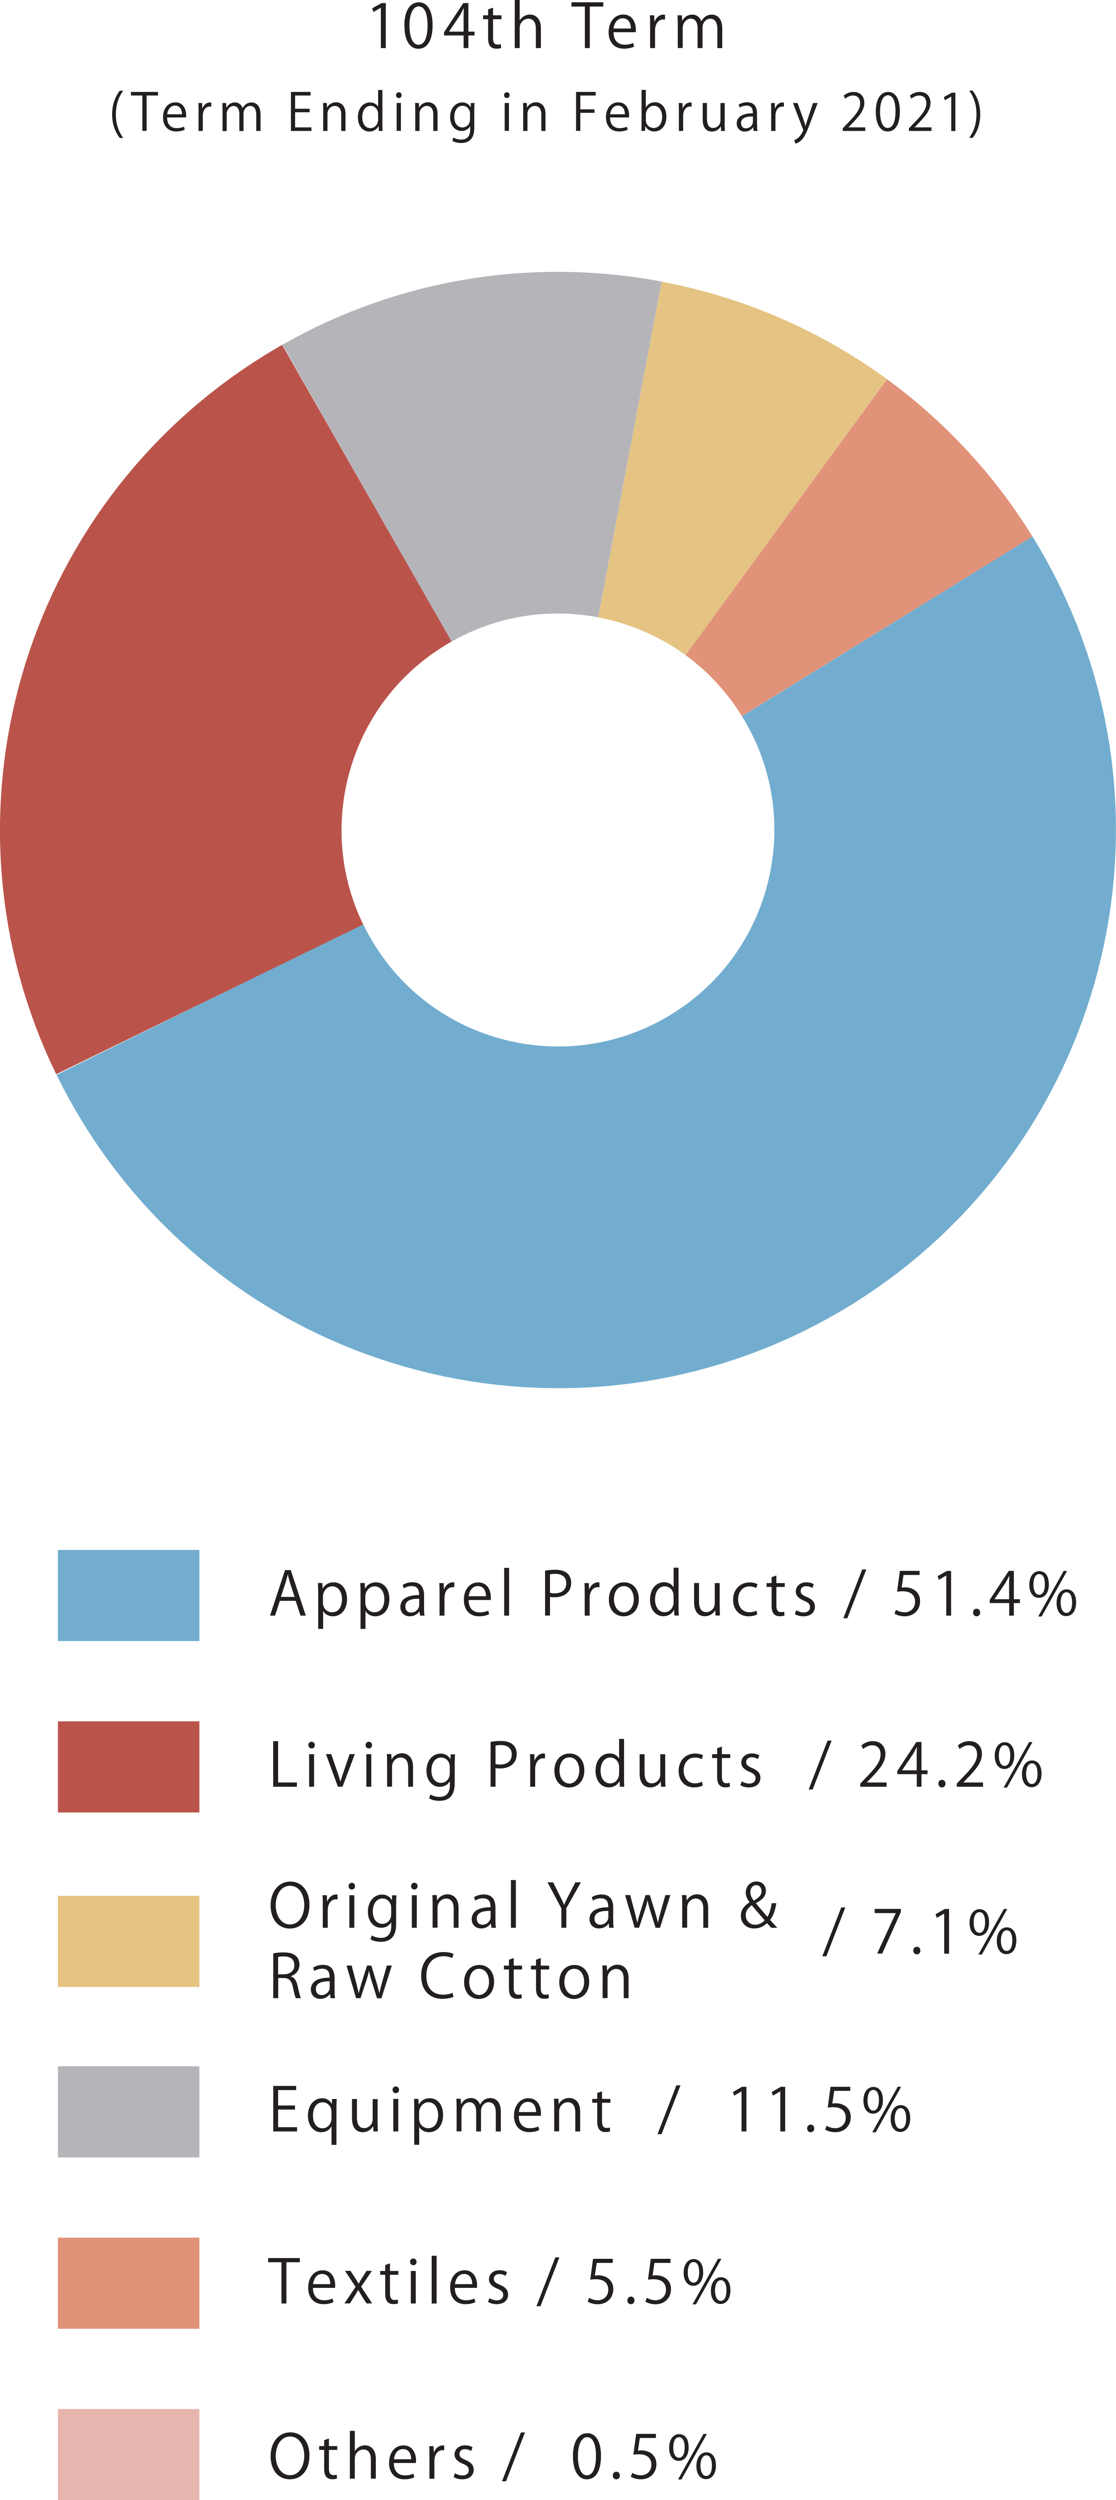 <?xml version="1.0" encoding="UTF-8"?><svg id="Layer_2" xmlns="http://www.w3.org/2000/svg" viewBox="0 0 130.69 292.66"><defs><style>.cls-1{fill:#e6b5ad;}.cls-2{fill:#e5c382;}.cls-3{fill:#b5b5b9;}.cls-4{fill:#ba544a;}.cls-5{fill:#72adcf;}.cls-6{fill:#e1937a;}.cls-7{fill:#231f20;}.cls-8{stroke:#72adcf;}.cls-8,.cls-9,.cls-10,.cls-11,.cls-12{fill:none;stroke-miterlimit:10;stroke-width:40px;}.cls-9{stroke:#b5b5b9;}.cls-10{stroke:#ba544a;}.cls-11{stroke:#e1937a;}.cls-12{stroke:#e5c382;}</style></defs><g id="outline"><g><path class="cls-7" d="M44.6,5.63V.91h-.01l-.86,.5-.14-.44,1.09-.61h.5V5.63h-.57Z"/><path class="cls-7" d="M47.35,3.01c0-1.84,.72-2.74,1.7-2.74s1.61,.94,1.61,2.67c0,1.83-.64,2.77-1.68,2.77-.96,0-1.62-.94-1.62-2.7Zm2.72-.04c0-1.32-.32-2.22-1.05-2.22-.62,0-1.07,.84-1.07,2.22s.39,2.27,1.05,2.27c.78,0,1.07-1.01,1.07-2.27Z"/><path class="cls-7" d="M54.84,5.63h-.55v-1.48h-2.29v-.37l2.25-3.42h.6V3.7h.72v.45h-.72v1.48Zm-2.26-1.93h1.71V1.83c0-.29,.01-.57,.03-.84h-.03c-.16,.32-.29,.55-.42,.79l-1.28,1.91h0Z"/><path class="cls-7" d="M57.16,1.1l.58-.2v.89h.99v.46h-.99v2.22c0,.49,.15,.75,.52,.75,.17,0,.29-.02,.39-.06l.04,.45c-.13,.06-.32,.09-.57,.09-.93,0-.96-.84-.96-1.25V2.25h-.59v-.46h.59v-.7Z"/><path class="cls-7" d="M63.33,5.63h-.58V3.36c0-.63-.22-1.17-.88-1.17-.45,0-1.01,.37-1.01,1.08v2.36h-.58V0h.58V2.38h.01c.25-.42,.72-.68,1.19-.68s1.28,.29,1.28,1.59v2.33Z"/><path class="cls-7" d="M70.65,.77h-1.58V5.63h-.58V.77h-1.57V.27h3.73v.49Z"/><path class="cls-7" d="M74.25,5.46c-.22,.11-.62,.24-1.2,.24-1.12,0-1.78-.79-1.78-1.93s.67-2.07,1.71-2.07c1.18,0,1.48,1.08,1.48,1.75,0,.13,0,.23-.01,.32h-2.6c0,1.06,.61,1.46,1.3,1.46,.48,0,.76-.1,1-.2l.11,.42Zm-.37-2.12c0-.52-.21-1.2-.96-1.2-.7,0-1.01,.67-1.07,1.2h2.03Z"/><path class="cls-7" d="M77.87,2.29c-.06,0-.13-.01-.21-.01-.63,0-.95,.63-.95,1.27v2.08h-.58V2.94c0-.41,0-.78-.03-1.15h.51l.03,.74h.02c.17-.48,.57-.82,1.04-.82,.06,0,.11,.01,.18,.02v.56Z"/><path class="cls-7" d="M84.59,5.63h-.58V3.41c0-.75-.27-1.22-.84-1.22-.47,0-.9,.44-.9,1.03v2.41h-.58V3.26c0-.61-.26-1.08-.8-1.08-.5,0-.94,.49-.94,1.09v2.35h-.58V2.78c0-.39-.01-.68-.03-.99h.51l.04,.62h.02c.21-.37,.56-.7,1.17-.7,.5,0,.88,.31,1.05,.77h.01c.25-.46,.64-.77,1.23-.77,.47,0,1.21,.3,1.21,1.62v2.31Z"/><path class="cls-7" d="M14.02,16.15c-.42-.56-.89-1.43-.89-2.75s.46-2.21,.89-2.78h.41c-.5,.67-.86,1.55-.86,2.78s.37,2.07,.86,2.75h-.41Z"/><path class="cls-7" d="M18.52,11.18h-1.35v4.14h-.5v-4.14h-1.34v-.42h3.18v.42Z"/><path class="cls-7" d="M21.63,15.19c-.19,.09-.53,.2-1.02,.2-.95,0-1.52-.67-1.52-1.65,0-1.03,.57-1.76,1.45-1.76,1,0,1.26,.92,1.26,1.49,0,.11,0,.2-.01,.28h-2.22c0,.91,.52,1.25,1.11,1.25,.41,0,.65-.08,.86-.17l.1,.36Zm-.32-1.81c0-.44-.18-1.02-.82-1.02-.6,0-.86,.57-.91,1.02h1.73Z"/><path class="cls-7" d="M24.74,12.48c-.05,0-.11-.01-.18-.01-.54,0-.81,.53-.81,1.08v1.78h-.5v-2.29c0-.35,0-.67-.02-.98h.44l.02,.63h.02c.14-.41,.48-.7,.88-.7,.05,0,.1,.01,.15,.02v.47Z"/><path class="cls-7" d="M30.5,15.33h-.49v-1.89c0-.64-.23-1.04-.72-1.04-.4,0-.77,.38-.77,.88v2.06h-.49v-2.01c0-.52-.22-.92-.68-.92-.42,0-.8,.42-.8,.93v2h-.49v-2.43c0-.34-.01-.58-.02-.85h.44l.03,.53h.02c.18-.32,.48-.6,.99-.6,.42,0,.75,.26,.89,.65h.01c.22-.39,.54-.65,1.05-.65,.4,0,1.04,.26,1.04,1.38v1.97Z"/><path class="cls-7" d="M36.47,15.33h-2.4v-4.57h2.3v.42h-1.81v1.55h1.7v.41h-1.7v1.77h1.91v.42Z"/><path class="cls-7" d="M40.46,15.33h-.5v-1.93c0-.53-.19-1-.76-1-.42,0-.85,.36-.85,.93v2h-.5v-2.43c0-.34-.01-.58-.02-.85h.44l.03,.53h.01c.16-.32,.54-.61,1.05-.61,.41,0,1.1,.25,1.1,1.35v1.99Z"/><path class="cls-7" d="M44.78,14.52c0,.26,.01,.59,.02,.81h-.44l-.02-.56h-.02c-.17,.34-.54,.63-1.07,.63-.75,0-1.34-.65-1.34-1.66,0-1.1,.65-1.75,1.41-1.75,.48,0,.8,.23,.95,.5h.01v-1.96h.5v3.99Zm-.5-1.15c0-.65-.46-.98-.88-.98-.62,0-.98,.58-.98,1.33,0,.69,.32,1.28,.96,1.28,.54,0,.9-.47,.9-1v-.63Z"/><path class="cls-7" d="M46.7,11.48c-.19,0-.32-.15-.32-.34s.14-.34,.33-.34,.32,.15,.32,.34c0,.21-.14,.34-.33,.34Zm.25,3.84h-.5v-3.27h.5v3.27Z"/><path class="cls-7" d="M51.24,15.33h-.5v-1.93c0-.53-.19-1-.76-1-.42,0-.85,.36-.85,.93v2h-.5v-2.43c0-.34-.01-.58-.02-.85h.44l.03,.53h.01c.16-.32,.54-.61,1.05-.61,.41,0,1.1,.25,1.1,1.35v1.99Z"/><path class="cls-7" d="M55.57,12.05c-.02,.23-.03,.5-.03,.9v1.91c0,.57-.01,1.88-1.55,1.88-.37,0-.78-.09-1.02-.26l.13-.39c.21,.13,.53,.25,.92,.25,.6,0,1.04-.32,1.04-1.18v-.39h-.01c-.17,.31-.51,.56-1.01,.56-.78,0-1.33-.69-1.33-1.61,0-1.13,.71-1.73,1.41-1.73,.56,0,.85,.3,.99,.56h.01l.02-.49h.45Zm-.53,1.26c0-.57-.41-.93-.87-.93-.57,0-.97,.51-.97,1.3,0,.7,.33,1.24,.97,1.24,.37,0,.87-.28,.87-.96v-.65Z"/><path class="cls-7" d="M59.35,11.48c-.19,0-.32-.15-.32-.34s.14-.34,.33-.34,.32,.15,.32,.34c0,.21-.14,.34-.33,.34Zm.25,3.84h-.5v-3.27h.5v3.27Z"/><path class="cls-7" d="M63.89,15.33h-.5v-1.93c0-.53-.19-1-.76-1-.42,0-.86,.36-.86,.93v2h-.5v-2.43c0-.34-.01-.58-.02-.85h.44l.03,.53h.01c.16-.32,.54-.61,1.05-.61,.41,0,1.1,.25,1.1,1.35v1.99Z"/><path class="cls-7" d="M67.46,15.33v-4.57h2.3v.42h-1.8v1.62h1.66v.41h-1.66v2.11h-.5Z"/><path class="cls-7" d="M73.5,15.19c-.19,.09-.53,.2-1.02,.2-.95,0-1.52-.67-1.52-1.65,0-1.03,.57-1.76,1.45-1.76,1,0,1.26,.92,1.26,1.49,0,.11,0,.2-.01,.28h-2.22c0,.91,.52,1.25,1.11,1.25,.41,0,.65-.08,.86-.17l.1,.36Zm-.32-1.81c0-.44-.18-1.02-.82-1.02-.6,0-.86,.57-.91,1.02h1.73Z"/><path class="cls-7" d="M75.64,12.58c.2-.38,.57-.61,1.08-.61,.77,0,1.32,.67,1.32,1.67,0,1.19-.72,1.75-1.4,1.75-.47,0-.82-.19-1.05-.61h-.02l-.03,.54h-.43c.01-.22,.02-.55,.02-.81v-3.99h.5v2.06h.01Zm-.01,1.46c0,.49,.36,.94,.92,.94,.63,0,.99-.55,.99-1.32,0-.68-.33-1.28-.97-1.28-.57,0-.93,.53-.93,1.01v.65Z"/><path class="cls-7" d="M80.99,12.48c-.05,0-.11-.01-.18-.01-.54,0-.81,.53-.81,1.08v1.78h-.5v-2.29c0-.35,0-.67-.02-.98h.44l.02,.63h.02c.14-.41,.48-.7,.88-.7,.05,0,.1,.01,.15,.02v.47Z"/><path class="cls-7" d="M84.86,14.46c0,.33,.02,.62,.03,.87h-.45l-.02-.52h-.02c-.15,.26-.48,.59-1.04,.59-.49,0-1.07-.28-1.07-1.41v-1.93h.5v1.84c0,.63,.19,1.08,.73,1.08,.39,0,.85-.31,.85-.89v-2.03h.5v2.4Z"/><path class="cls-7" d="M88.66,14.55c0,.27,0,.55,.05,.78h-.46l-.05-.42h-.02c-.17,.26-.5,.49-.96,.49-.62,0-.95-.46-.95-.93,0-.79,.68-1.21,1.89-1.21,0-.28,0-.9-.74-.9-.28,0-.57,.08-.8,.23l-.12-.34c.26-.17,.63-.28,.99-.28,.92,0,1.16,.65,1.16,1.3v1.27Zm-.49-.92c-.62,0-1.39,.09-1.39,.78,0,.42,.26,.61,.56,.61,.48,0,.83-.37,.83-.77v-.62Z"/><path class="cls-7" d="M91.8,12.48c-.05,0-.11-.01-.18-.01-.54,0-.81,.53-.81,1.08v1.78h-.5v-2.29c0-.35,0-.67-.02-.98h.44l.02,.63h.02c.14-.41,.48-.7,.88-.7,.05,0,.1,.01,.15,.02v.47Z"/><path class="cls-7" d="M95.75,12.06l-.87,2.32c-.39,1.06-.66,1.67-1.07,2.06-.28,.25-.54,.35-.66,.38l-.14-.42c.76-.28,1.05-1.11,1.05-1.18,0-.03-.01-.08-.04-.14l-1.16-3.02h.54l.71,1.99c.08,.23,.16,.49,.21,.68h.02c.05-.2,.13-.44,.21-.7l.66-1.97h.53Z"/><path class="cls-7" d="M101.34,15.33h-2.65v-.31l.44-.46c1.06-1.08,1.6-1.73,1.6-2.46,0-.48-.21-.92-.86-.92-.36,0-.68,.2-.9,.37l-.17-.35c.27-.25,.68-.44,1.16-.44,.9,0,1.26,.66,1.26,1.28,0,.85-.59,1.56-1.52,2.5l-.35,.37h1.98v.42Z"/><path class="cls-7" d="M102.56,13.09c0-1.57,.61-2.33,1.45-2.33s1.37,.8,1.37,2.27c0,1.56-.54,2.36-1.44,2.36-.81,0-1.38-.8-1.38-2.3Zm2.31-.04c0-1.12-.27-1.9-.9-1.9-.53,0-.91,.71-.91,1.9s.33,1.93,.89,1.93c.66,0,.92-.86,.92-1.93Z"/><path class="cls-7" d="M109.09,15.33h-2.65v-.31l.44-.46c1.07-1.08,1.6-1.73,1.6-2.46,0-.48-.21-.92-.86-.92-.36,0-.68,.2-.9,.37l-.17-.35c.27-.25,.68-.44,1.16-.44,.9,0,1.26,.66,1.26,1.28,0,.85-.59,1.56-1.52,2.5l-.35,.37h1.98v.42Z"/><path class="cls-7" d="M111.4,15.33v-4.02h-.01l-.74,.43-.12-.37,.93-.52h.42v4.49h-.49Z"/><path class="cls-7" d="M113.91,10.62c.42,.56,.88,1.43,.88,2.76s-.45,2.19-.88,2.76h-.41c.48-.67,.85-1.55,.85-2.77s-.36-2.08-.85-2.76h.41Z"/></g><g><rect class="cls-6" x="6.78" y="261.93" width="16.57" height="10.67"/><g><path class="cls-7" d="M35.11,264.81h-1.57v4.83h-.58v-4.83h-1.56v-.49h3.71v.49Z"/><path class="cls-7" d="M39.05,269.48c-.22,.11-.61,.24-1.19,.24-1.11,0-1.77-.78-1.77-1.92,0-1.2,.67-2.05,1.69-2.05,1.17,0,1.47,1.08,1.47,1.74,0,.13,0,.23-.01,.32h-2.59c0,1.06,.61,1.45,1.29,1.45,.47,0,.76-.1,1-.2l.11,.42Zm-.37-2.11c0-.52-.21-1.19-.96-1.19-.7,0-1,.66-1.06,1.19h2.01Z"/><path class="cls-7" d="M43.55,265.83l-1.26,1.84,1.29,1.96h-.66l-.57-.89c-.14-.23-.26-.44-.4-.68h-.01c-.12,.24-.26,.45-.4,.68l-.56,.89h-.64l1.3-1.94-1.24-1.87h.65l.55,.85c.14,.22,.26,.41,.38,.64h.02c.12-.22,.25-.43,.38-.64l.54-.85h.63Z"/><path class="cls-7" d="M45.1,265.14l.57-.2v.89h.98v.45h-.98v2.2c0,.48,.15,.75,.52,.75,.17,0,.29-.02,.39-.06l.04,.45c-.12,.06-.32,.09-.56,.09-.92,0-.95-.84-.95-1.24v-2.19h-.59v-.45h.59v-.69Z"/><path class="cls-7" d="M48.4,265.16c-.22,0-.38-.17-.38-.4s.16-.39,.38-.39,.38,.17,.38,.39c0,.24-.16,.4-.38,.4Zm.29,4.48h-.58v-3.81h.58v3.81Z"/><path class="cls-7" d="M51.13,269.64h-.58v-5.59h.58v5.59Z"/><path class="cls-7" d="M55.67,269.48c-.22,.11-.61,.24-1.19,.24-1.11,0-1.77-.78-1.77-1.92,0-1.2,.67-2.05,1.69-2.05,1.17,0,1.47,1.08,1.47,1.74,0,.13,0,.23-.01,.32h-2.59c0,1.06,.61,1.45,1.29,1.45,.47,0,.76-.1,1-.2l.11,.42Zm-.37-2.11c0-.52-.21-1.19-.96-1.19-.7,0-1,.66-1.06,1.19h2.01Z"/><path class="cls-7" d="M59.21,266.41c-.14-.09-.4-.22-.74-.22-.42,0-.64,.26-.64,.57,0,.33,.22,.48,.7,.69,.61,.25,.97,.57,.97,1.15,0,.68-.52,1.12-1.35,1.12-.38,0-.74-.11-1-.26l.16-.45c.2,.12,.53,.26,.86,.26,.51,0,.76-.27,.76-.62s-.2-.55-.7-.75c-.64-.26-.97-.62-.97-1.08,0-.59,.47-1.08,1.24-1.08,.36,0,.67,.1,.87,.23l-.17,.44Z"/><path class="cls-7" d="M63.29,269.96h-.47l2.21-5.72h.48l-2.22,5.72Z"/><path class="cls-7" d="M71.76,264.41v.48h-1.88l-.22,1.48c.11-.01,.22-.03,.4-.03,.93,0,1.76,.55,1.76,1.61s-.77,1.78-1.8,1.78c-.52,0-.96-.15-1.2-.31l.17-.45c.2,.13,.58,.29,1.03,.29,.66,0,1.22-.48,1.21-1.24,0-.72-.46-1.22-1.44-1.22-.28,0-.5,.02-.67,.05l.33-2.44h2.29Z"/><path class="cls-7" d="M73.47,269.28c0-.27,.17-.45,.42-.45s.41,.19,.41,.45c0,.25-.16,.44-.42,.44s-.41-.21-.41-.44Z"/><path class="cls-7" d="M78.52,264.41v.48h-1.88l-.22,1.48c.11-.01,.22-.03,.4-.03,.93,0,1.76,.55,1.76,1.61s-.77,1.78-1.8,1.78c-.52,0-.96-.15-1.2-.31l.17-.45c.2,.13,.58,.29,1.03,.29,.66,0,1.22-.48,1.21-1.24,0-.72-.46-1.22-1.44-1.22-.28,0-.5,.02-.67,.05l.33-2.44h2.29Z"/><path class="cls-7" d="M82.35,265.95c0,1.09-.54,1.62-1.16,1.62s-1.13-.51-1.13-1.54,.54-1.59,1.16-1.59c.71,0,1.12,.57,1.12,1.52Zm-1.81,.07c0,.64,.23,1.18,.67,1.18,.47,0,.67-.55,.67-1.22,0-.63-.17-1.19-.67-1.19s-.67,.63-.67,1.23Zm.96,3.72h-.4l2.98-5.33h.4l-2.98,5.33Zm4.04-1.65c0,1.08-.54,1.61-1.16,1.61s-1.13-.51-1.13-1.54,.54-1.6,1.17-1.6c.7,0,1.12,.58,1.12,1.54Zm-1.81,.04c0,.66,.23,1.2,.67,1.2,.48,0,.67-.54,.67-1.22,0-.62-.17-1.2-.66-1.2-.47,0-.68,.61-.68,1.21Z"/></g></g><g><rect class="cls-5" x="6.78" y="181.43" width="16.57" height="10.67"/><g><path class="cls-7" d="M35.8,189.12h-.61l-.57-1.73h-1.85l-.56,1.73h-.59l1.76-5.33h.67l1.76,5.33Zm-1.3-2.19l-.52-1.58c-.11-.36-.2-.7-.27-1.01h-.02c-.07,.32-.17,.66-.27,.99l-.53,1.6h1.61Z"/><path class="cls-7" d="M37.79,185.95c.26-.47,.7-.73,1.3-.73,.9,0,1.55,.78,1.55,1.94,0,1.4-.82,2.04-1.65,2.04-.5,0-.92-.23-1.14-.61h-.01v2.08h-.58v-4.14c0-.5-.01-.88-.03-1.23h.52l.03,.65h.01Zm.03,1.65c0,.74,.55,1.13,1.07,1.13,.75,0,1.16-.64,1.16-1.55,0-.79-.4-1.49-1.14-1.49-.65,0-1.09,.63-1.09,1.18v.73Z"/><path class="cls-7" d="M42.75,185.95c.26-.47,.7-.73,1.3-.73,.9,0,1.55,.78,1.55,1.94,0,1.4-.82,2.04-1.65,2.04-.5,0-.92-.23-1.14-.61h-.01v2.08h-.58v-4.14c0-.5-.01-.88-.03-1.23h.52l.03,.65h.01Zm.03,1.65c0,.74,.55,1.13,1.07,1.13,.75,0,1.16-.64,1.16-1.55,0-.79-.4-1.49-1.14-1.49-.65,0-1.09,.63-1.09,1.18v.73Z"/><path class="cls-7" d="M49.66,188.21c0,.31,0,.64,.06,.91h-.53l-.06-.49h-.02c-.2,.3-.59,.57-1.12,.57-.73,0-1.11-.53-1.11-1.08,0-.92,.79-1.41,2.2-1.41,0-.32,0-1.05-.86-1.05-.33,0-.67,.09-.93,.27l-.14-.4c.31-.2,.73-.32,1.16-.32,1.07,0,1.35,.76,1.35,1.52v1.47Zm-.57-1.07c-.72,0-1.62,.1-1.62,.91,0,.49,.31,.71,.66,.71,.56,0,.96-.43,.96-.89v-.72Z"/><path class="cls-7" d="M53.21,185.8c-.06,0-.13-.01-.21-.01-.63,0-.95,.62-.95,1.26v2.07h-.58v-2.67c0-.41,0-.78-.03-1.14h.51l.03,.73h.02c.17-.47,.57-.82,1.03-.82,.06,0,.11,.01,.17,.02v.55Z"/><path class="cls-7" d="M57.28,188.96c-.22,.1-.61,.24-1.19,.24-1.11,0-1.77-.78-1.77-1.92,0-1.2,.67-2.05,1.69-2.05,1.17,0,1.47,1.08,1.47,1.74,0,.13,0,.23-.01,.32h-2.59c0,1.06,.61,1.45,1.29,1.45,.47,0,.76-.1,1-.2l.11,.42Zm-.37-2.11c0-.52-.21-1.19-.96-1.19-.7,0-1,.66-1.06,1.19h2.01Z"/><path class="cls-7" d="M59.62,189.12h-.58v-5.59h.58v5.59Z"/><path class="cls-7" d="M63.82,183.86c.31-.06,.71-.11,1.21-.11,1.72,0,1.86,1.1,1.86,1.52,0,1.25-1,1.7-1.94,1.7-.2,0-.38,0-.54-.05v2.19h-.58v-5.25Zm.58,2.59c.15,.04,.33,.06,.56,.06,.84,0,1.35-.42,1.35-1.18s-.54-1.1-1.27-1.1c-.29,0-.51,.03-.63,.06v2.17Z"/><path class="cls-7" d="M70.21,185.8c-.06,0-.13-.01-.21-.01-.63,0-.95,.62-.95,1.26v2.07h-.58v-2.67c0-.41,0-.78-.03-1.14h.51l.03,.73h.02c.17-.47,.57-.82,1.03-.82,.06,0,.11,.01,.17,.02v.55Z"/><path class="cls-7" d="M74.81,187.18c0,1.42-.93,2.02-1.78,2.02-.98,0-1.73-.73-1.73-1.96,0-1.3,.81-2.02,1.78-2.02,1.04,0,1.73,.8,1.73,1.96Zm-1.75-1.51c-.82,0-1.16,.81-1.16,1.54,0,.85,.47,1.53,1.15,1.53s1.17-.68,1.17-1.54c0-.68-.33-1.53-1.16-1.53Z"/><path class="cls-7" d="M79.46,188.17c0,.31,.01,.68,.03,.94h-.52l-.03-.65h-.02c-.2,.4-.63,.73-1.24,.73-.88,0-1.56-.76-1.56-1.94,0-1.29,.75-2.04,1.64-2.04,.56,0,.93,.27,1.11,.59h.01v-2.29h.58v4.65Zm-.58-1.34c0-.76-.54-1.14-1.03-1.14-.72,0-1.14,.67-1.14,1.54,0,.8,.38,1.49,1.12,1.49,.63,0,1.05-.55,1.05-1.16v-.73Z"/><path class="cls-7" d="M84.28,188.1c0,.39,.02,.72,.03,1.01h-.52l-.03-.6h-.02c-.17,.3-.57,.68-1.21,.68-.57,0-1.25-.33-1.25-1.64v-2.25h.58v2.15c0,.74,.22,1.26,.85,1.26,.45,0,.99-.36,.99-1.03v-2.37h.58v2.8Z"/><path class="cls-7" d="M88.69,188.98c-.17,.08-.54,.22-1.03,.22-1.09,0-1.81-.78-1.81-1.94s.77-2.03,1.95-2.03c.43,0,.77,.13,.91,.2l-.15,.47c-.16-.09-.41-.2-.78-.2-.88,0-1.34,.71-1.34,1.52,0,.92,.55,1.5,1.32,1.5,.38,0,.63-.1,.82-.19l.1,.45Z"/><path class="cls-7" d="M90.35,184.62l.57-.2v.89h.98v.45h-.98v2.2c0,.48,.15,.75,.52,.75,.17,0,.29-.02,.39-.06l.04,.45c-.12,.06-.32,.09-.56,.09-.92,0-.95-.84-.95-1.24v-2.19h-.59v-.45h.59v-.69Z"/><path class="cls-7" d="M95.14,185.89c-.14-.09-.4-.22-.74-.22-.42,0-.64,.26-.64,.57,0,.33,.22,.48,.7,.69,.61,.25,.97,.57,.97,1.15,0,.68-.52,1.12-1.35,1.12-.38,0-.74-.1-1-.26l.16-.45c.2,.12,.53,.26,.86,.26,.51,0,.76-.27,.76-.62s-.2-.55-.7-.75c-.64-.26-.97-.61-.97-1.08,0-.59,.47-1.08,1.24-1.08,.36,0,.67,.1,.87,.23l-.17,.44Z"/><path class="cls-7" d="M99.23,189.43h-.47l2.21-5.72h.48l-2.22,5.72Z"/><path class="cls-7" d="M107.69,183.88v.48h-1.88l-.22,1.48c.11-.01,.22-.03,.4-.03,.93,0,1.76,.55,1.76,1.61s-.77,1.78-1.8,1.78c-.52,0-.96-.15-1.2-.31l.17-.45c.2,.13,.58,.29,1.03,.29,.66,0,1.22-.48,1.21-1.24,0-.72-.46-1.22-1.44-1.22-.28,0-.5,.02-.67,.05l.33-2.44h2.29Z"/><path class="cls-7" d="M110.81,189.12v-4.69h-.01l-.86,.5-.14-.43,1.08-.61h.5v5.23h-.56Z"/><path class="cls-7" d="M113.95,188.76c0-.27,.17-.45,.42-.45s.41,.19,.41,.45c0,.25-.16,.44-.42,.44s-.41-.21-.41-.44Z"/><path class="cls-7" d="M118.73,189.12h-.55v-1.47h-2.28v-.37l2.23-3.4h.6v3.32h.71v.45h-.71v1.47Zm-2.25-1.92h1.69v-1.86c0-.29,.01-.57,.03-.84h-.03c-.16,.32-.29,.54-.42,.78l-1.28,1.9h0Z"/><path class="cls-7" d="M122.83,185.43c0,1.09-.54,1.61-1.16,1.61s-1.13-.51-1.13-1.54,.54-1.59,1.16-1.59c.71,0,1.12,.57,1.12,1.52Zm-1.81,.07c0,.64,.23,1.18,.67,1.18,.47,0,.67-.55,.67-1.22s-.17-1.2-.67-1.2-.67,.63-.67,1.23Zm.96,3.72h-.4l2.98-5.33h.4l-2.98,5.33Zm4.04-1.65c0,1.08-.54,1.61-1.16,1.61s-1.13-.51-1.13-1.54,.54-1.6,1.17-1.6c.7,0,1.12,.58,1.12,1.54Zm-1.81,.03c0,.66,.23,1.2,.67,1.2,.48,0,.67-.54,.67-1.22,0-.62-.17-1.2-.66-1.2-.47,0-.68,.61-.68,1.21Z"/></g></g><g><rect class="cls-4" x="6.78" y="201.49" width="16.57" height="10.67"/><g><path class="cls-7" d="M34.77,209.15h-2.78v-5.33h.58v4.83h2.2v.5Z"/><path class="cls-7" d="M36.49,204.67c-.22,0-.38-.17-.38-.4s.16-.39,.38-.39,.38,.17,.38,.39c0,.25-.16,.4-.38,.4Zm.29,4.48h-.58v-3.81h.58v3.81Z"/><path class="cls-7" d="M41.55,205.34l-1.44,3.81h-.54l-1.4-3.82h.62l.76,2.21c.12,.34,.22,.66,.31,.98h.02c.08-.31,.19-.64,.31-.98l.75-2.21h.61Z"/><path class="cls-7" d="M43.19,204.67c-.22,0-.38-.17-.38-.4s.16-.39,.38-.39,.38,.17,.38,.39c0,.25-.16,.4-.38,.4Zm.29,4.48h-.58v-3.81h.58v3.81Z"/><path class="cls-7" d="M48.38,209.15h-.58v-2.25c0-.62-.22-1.17-.89-1.17-.5,0-1,.42-1,1.08v2.33h-.58v-2.83c0-.39-.01-.68-.03-.99h.52l.04,.62h.01c.19-.37,.63-.71,1.22-.71,.47,0,1.28,.29,1.28,1.58v2.32Z"/><path class="cls-7" d="M53.29,205.34c-.02,.27-.04,.58-.04,1.05v2.22c0,.66-.01,2.19-1.81,2.19-.43,0-.91-.1-1.19-.3l.15-.45c.24,.15,.61,.29,1.07,.29,.7,0,1.21-.37,1.21-1.38v-.45h-.01c-.2,.36-.6,.65-1.18,.65-.91,0-1.55-.8-1.55-1.87,0-1.32,.82-2.02,1.65-2.02,.65,0,.99,.35,1.15,.66h.01l.03-.57h.52Zm-.62,1.47c0-.66-.48-1.08-1.01-1.08-.67,0-1.14,.59-1.14,1.52,0,.81,.39,1.45,1.13,1.45,.43,0,1.02-.33,1.02-1.12v-.76Z"/><path class="cls-7" d="M57.44,203.9c.31-.06,.71-.11,1.21-.11,1.72,0,1.86,1.1,1.86,1.52,0,1.25-1,1.7-1.94,1.7-.2,0-.38,0-.54-.05v2.19h-.58v-5.25Zm.58,2.59c.15,.04,.33,.06,.56,.06,.84,0,1.35-.42,1.35-1.18s-.54-1.1-1.27-1.1c-.29,0-.51,.03-.63,.06v2.17Z"/><path class="cls-7" d="M63.83,205.83c-.06,0-.13-.01-.21-.01-.63,0-.95,.62-.95,1.26v2.07h-.58v-2.67c0-.41,0-.78-.03-1.14h.51l.03,.73h.02c.17-.47,.57-.82,1.03-.82,.06,0,.11,.01,.17,.02v.55Z"/><path class="cls-7" d="M68.43,207.22c0,1.42-.93,2.02-1.78,2.02-.98,0-1.73-.73-1.73-1.96,0-1.3,.81-2.02,1.78-2.02,1.04,0,1.73,.8,1.73,1.96Zm-1.75-1.51c-.82,0-1.16,.81-1.16,1.54,0,.85,.47,1.53,1.15,1.53s1.17-.68,1.17-1.54c0-.68-.33-1.53-1.16-1.53Z"/><path class="cls-7" d="M73.08,208.21c0,.31,.01,.68,.03,.94h-.52l-.03-.65h-.02c-.2,.4-.63,.73-1.24,.73-.88,0-1.56-.76-1.56-1.94,0-1.29,.75-2.04,1.64-2.04,.56,0,.93,.27,1.11,.59h.01v-2.29h.58v4.65Zm-.58-1.34c0-.76-.54-1.14-1.03-1.14-.72,0-1.14,.67-1.14,1.54,0,.8,.38,1.49,1.12,1.49,.63,0,1.05-.55,1.05-1.16v-.73Z"/><path class="cls-7" d="M77.9,208.14c0,.39,.02,.72,.03,1.01h-.52l-.03-.6h-.02c-.17,.3-.57,.68-1.21,.68-.57,0-1.25-.33-1.25-1.64v-2.25h.58v2.15c0,.74,.22,1.26,.85,1.26,.45,0,.99-.36,.99-1.03v-2.37h.58v2.8Z"/><path class="cls-7" d="M82.31,209.01c-.17,.08-.54,.22-1.03,.22-1.09,0-1.81-.78-1.81-1.94s.77-2.03,1.95-2.03c.43,0,.77,.13,.91,.2l-.15,.47c-.16-.09-.41-.2-.78-.2-.88,0-1.34,.71-1.34,1.52,0,.92,.55,1.5,1.32,1.5,.38,0,.63-.1,.82-.19l.1,.45Z"/><path class="cls-7" d="M83.97,204.65l.57-.2v.89h.98v.45h-.98v2.2c0,.48,.15,.75,.52,.75,.17,0,.29-.02,.39-.06l.04,.45c-.12,.06-.32,.09-.56,.09-.92,0-.95-.84-.95-1.24v-2.19h-.59v-.45h.59v-.69Z"/><path class="cls-7" d="M88.76,205.92c-.14-.09-.4-.22-.74-.22-.42,0-.64,.26-.64,.57,0,.33,.22,.48,.7,.69,.61,.25,.97,.57,.97,1.15,0,.68-.52,1.12-1.35,1.12-.38,0-.74-.1-1-.26l.16-.45c.2,.12,.53,.26,.86,.26,.51,0,.76-.27,.76-.62s-.2-.55-.7-.75c-.64-.26-.97-.61-.97-1.08,0-.59,.47-1.08,1.24-1.08,.36,0,.67,.1,.87,.23l-.17,.44Z"/><path class="cls-7" d="M95.17,209.47h-.47l2.21-5.72h.48l-2.22,5.72Z"/><path class="cls-7" d="M103.83,209.15h-3.09v-.36l.51-.54c1.24-1.26,1.87-2.02,1.87-2.87,0-.56-.24-1.08-1-1.08-.42,0-.79,.23-1.05,.43l-.2-.41c.32-.29,.79-.51,1.35-.51,1.05,0,1.47,.77,1.47,1.49,0,.99-.69,1.82-1.77,2.92l-.41,.43h2.31v.49Z"/><path class="cls-7" d="M107.91,209.15h-.55v-1.47h-2.28v-.37l2.23-3.4h.6v3.32h.71v.45h-.71v1.47Zm-2.25-1.92h1.69v-1.86c0-.29,.01-.57,.03-.84h-.03c-.16,.32-.29,.54-.42,.78l-1.28,1.9h0Z"/><path class="cls-7" d="M109.89,208.79c0-.27,.17-.45,.42-.45s.41,.19,.41,.45c0,.25-.16,.44-.42,.44s-.41-.21-.41-.44Z"/><path class="cls-7" d="M115.13,209.15h-3.09v-.36l.51-.54c1.24-1.26,1.87-2.02,1.87-2.87,0-.56-.24-1.08-1-1.08-.42,0-.79,.23-1.05,.43l-.2-.41c.32-.29,.79-.51,1.35-.51,1.05,0,1.47,.77,1.47,1.49,0,.99-.69,1.82-1.77,2.92l-.41,.43h2.31v.49Z"/><path class="cls-7" d="M118.78,205.46c0,1.09-.54,1.61-1.16,1.61s-1.13-.51-1.13-1.54,.54-1.59,1.16-1.59c.71,0,1.12,.57,1.12,1.52Zm-1.81,.07c0,.64,.23,1.18,.67,1.18,.47,0,.67-.55,.67-1.22s-.17-1.2-.67-1.2-.67,.63-.67,1.23Zm.96,3.72h-.4l2.98-5.33h.4l-2.98,5.33Zm4.04-1.65c0,1.08-.54,1.61-1.16,1.61s-1.13-.51-1.13-1.54,.54-1.6,1.17-1.6c.7,0,1.12,.58,1.12,1.54Zm-1.81,.03c0,.66,.23,1.2,.67,1.2,.48,0,.67-.54,.67-1.22,0-.62-.17-1.2-.66-1.2-.47,0-.68,.61-.68,1.21Z"/></g></g><g><rect class="cls-3" x="6.78" y="241.87" width="16.57" height="10.67"/><g><path class="cls-7" d="M34.8,249.5h-2.8v-5.33h2.68v.49h-2.11v1.8h1.98v.48h-1.98v2.06h2.22v.49Z"/><path class="cls-7" d="M39.43,245.69c-.01,.3-.03,.62-.03,1.05v4.33h-.58v-2.14h-.02c-.19,.36-.6,.66-1.19,.66-.86,0-1.55-.76-1.55-1.93,0-1.43,.88-2.05,1.66-2.05,.56,0,.94,.29,1.12,.66h.02l.02-.57h.54Zm-.61,1.52c0-.63-.44-1.12-1.03-1.12-.72,0-1.14,.64-1.14,1.54,0,.8,.35,1.5,1.12,1.5,.68,0,1.05-.65,1.05-1.12v-.78Z"/><path class="cls-7" d="M44.22,248.49c0,.39,.02,.72,.03,1.01h-.52l-.03-.6h-.02c-.17,.3-.57,.69-1.21,.69-.57,0-1.25-.33-1.25-1.64v-2.25h.58v2.15c0,.74,.22,1.26,.85,1.26,.45,0,.99-.36,.99-1.03v-2.37h.58v2.79Z"/><path class="cls-7" d="M46.35,245.02c-.22,0-.38-.17-.38-.4s.16-.39,.38-.39,.38,.17,.38,.39c0,.24-.16,.4-.38,.4Zm.29,4.48h-.58v-3.81h.58v3.81Z"/><path class="cls-7" d="M49.04,246.34c.27-.47,.71-.73,1.3-.73,.9,0,1.55,.78,1.55,1.94,0,1.4-.82,2.04-1.65,2.04-.5,0-.92-.23-1.14-.61h-.01v2.08h-.58v-4.14c0-.5-.01-.88-.03-1.23h.52l.03,.65h.01Zm.04,1.65c0,.74,.55,1.13,1.07,1.13,.75,0,1.16-.64,1.16-1.55,0-.79-.4-1.49-1.14-1.49-.65,0-1.09,.63-1.09,1.18v.73Z"/><path class="cls-7" d="M58.63,249.5h-.57v-2.2c0-.74-.26-1.22-.84-1.22-.47,0-.89,.44-.89,1.02v2.4h-.57v-2.35c0-.61-.26-1.07-.79-1.07-.5,0-.93,.49-.93,1.08v2.33h-.57v-2.83c0-.39-.01-.67-.03-.99h.51l.04,.62h.02c.21-.37,.56-.7,1.16-.7,.5,0,.88,.31,1.04,.76h.01c.25-.46,.63-.76,1.22-.76,.47,0,1.21,.3,1.21,1.61v2.29Z"/><path class="cls-7" d="M63.15,249.34c-.22,.1-.61,.24-1.19,.24-1.11,0-1.77-.78-1.77-1.92s.67-2.05,1.69-2.05c1.17,0,1.47,1.08,1.47,1.74,0,.13,0,.23-.01,.32h-2.59c0,1.05,.61,1.45,1.29,1.45,.47,0,.76-.1,1-.2l.11,.42Zm-.37-2.11c0-.52-.21-1.19-.96-1.19-.7,0-1,.66-1.06,1.19h2.01Z"/><path class="cls-7" d="M67.95,249.5h-.58v-2.25c0-.62-.22-1.17-.89-1.17-.5,0-1,.42-1,1.08v2.33h-.58v-2.83c0-.39-.01-.68-.03-.99h.52l.04,.62h.01c.19-.37,.63-.71,1.22-.71,.47,0,1.28,.29,1.28,1.58v2.32Z"/><path class="cls-7" d="M69.93,245l.57-.2v.89h.98v.45h-.98v2.2c0,.48,.15,.75,.52,.75,.17,0,.29-.02,.39-.06l.04,.45c-.12,.06-.32,.09-.56,.09-.92,0-.95-.84-.95-1.24v-2.19h-.59v-.45h.59v-.69Z"/><path class="cls-7" d="M77.47,249.82h-.47l2.21-5.72h.48l-2.22,5.72Z"/><path class="cls-7" d="M86.84,249.5v-4.69h-.01l-.86,.5-.14-.43,1.08-.61h.5v5.23h-.56Z"/><path class="cls-7" d="M91.38,249.5v-4.69h-.01l-.86,.5-.14-.43,1.08-.61h.5v5.23h-.56Z"/><path class="cls-7" d="M94.52,249.15c0-.27,.17-.45,.42-.45s.41,.19,.41,.45c0,.25-.16,.44-.42,.44s-.41-.21-.41-.44Z"/><path class="cls-7" d="M99.57,244.27v.48h-1.88l-.22,1.48c.11-.01,.22-.03,.4-.03,.93,0,1.76,.55,1.76,1.61s-.77,1.78-1.8,1.78c-.52,0-.96-.15-1.2-.31l.17-.45c.2,.13,.58,.29,1.03,.29,.66,0,1.22-.48,1.21-1.24,0-.72-.46-1.22-1.44-1.22-.28,0-.5,.02-.67,.05l.33-2.44h2.29Z"/><path class="cls-7" d="M103.4,245.81c0,1.09-.54,1.61-1.16,1.61s-1.13-.51-1.13-1.54,.54-1.59,1.16-1.59c.71,0,1.12,.57,1.12,1.52Zm-1.81,.07c0,.64,.23,1.18,.67,1.18,.47,0,.67-.55,.67-1.22,0-.63-.17-1.2-.67-1.2s-.67,.63-.67,1.23Zm.96,3.72h-.4l2.98-5.33h.4l-2.98,5.33Zm4.04-1.65c0,1.08-.54,1.61-1.16,1.61s-1.13-.51-1.13-1.54,.54-1.6,1.17-1.6c.7,0,1.12,.58,1.12,1.54Zm-1.81,.04c0,.66,.23,1.2,.67,1.2,.48,0,.67-.54,.67-1.22,0-.62-.17-1.2-.66-1.2-.47,0-.68,.61-.68,1.21Z"/></g></g><g><rect class="cls-1" x="6.78" y="281.99" width="16.57" height="10.67"/><g><path class="cls-7" d="M36.24,287.42c0,1.87-1.05,2.8-2.3,2.8-1.32,0-2.25-1.04-2.25-2.71s.98-2.79,2.31-2.79,2.24,1.09,2.24,2.7Zm-3.95,.08c0,1.13,.59,2.24,1.67,2.24s1.67-1.07,1.67-2.29c0-1.07-.52-2.24-1.66-2.24s-1.68,1.16-1.68,2.29Z"/><path class="cls-7" d="M37.95,285.64l.57-.2v.89h.98v.45h-.98v2.2c0,.48,.15,.75,.52,.75,.17,0,.29-.02,.39-.06l.04,.45c-.12,.06-.32,.09-.56,.09-.92,0-.95-.84-.95-1.24v-2.19h-.59v-.45h.59v-.69Z"/><path class="cls-7" d="M44.01,290.14h-.58v-2.25c0-.62-.22-1.16-.88-1.16-.45,0-1,.37-1,1.07v2.34h-.58v-5.59h.58v2.37h.01c.25-.42,.71-.68,1.18-.68s1.27,.29,1.27,1.58v2.32Z"/><path class="cls-7" d="M48.52,289.98c-.22,.11-.61,.24-1.19,.24-1.11,0-1.77-.78-1.77-1.92,0-1.2,.67-2.05,1.69-2.05,1.17,0,1.47,1.08,1.47,1.74,0,.13,0,.23-.01,.32h-2.59c0,1.05,.61,1.45,1.29,1.45,.47,0,.76-.1,1-.2l.11,.42Zm-.37-2.11c0-.52-.21-1.19-.96-1.19-.7,0-1,.66-1.06,1.19h2.01Z"/><path class="cls-7" d="M52.03,286.82c-.06,0-.13-.01-.21-.01-.63,0-.95,.62-.95,1.27v2.07h-.58v-2.67c0-.41,0-.78-.03-1.14h.51l.03,.73h.02c.17-.47,.57-.82,1.03-.82,.06,0,.11,.01,.17,.02v.55Z"/><path class="cls-7" d="M55.18,286.91c-.14-.09-.4-.22-.74-.22-.42,0-.64,.26-.64,.57,0,.33,.22,.48,.7,.69,.61,.25,.97,.57,.97,1.15,0,.68-.52,1.12-1.35,1.12-.38,0-.74-.11-1-.26l.16-.45c.2,.12,.53,.26,.86,.26,.51,0,.76-.27,.76-.62s-.2-.55-.7-.75c-.64-.26-.97-.62-.97-1.08,0-.59,.47-1.08,1.24-1.08,.36,0,.67,.1,.87,.23l-.17,.44Z"/><path class="cls-7" d="M59.26,290.45h-.47l2.21-5.72h.48l-2.22,5.72Z"/><path class="cls-7" d="M67.09,287.54c0-1.83,.71-2.72,1.69-2.72s1.6,.94,1.6,2.65c0,1.82-.63,2.75-1.67,2.75-.95,0-1.61-.94-1.61-2.68Zm2.7-.04c0-1.31-.31-2.21-1.05-2.21-.62,0-1.06,.83-1.06,2.21s.38,2.25,1.04,2.25c.77,0,1.07-1.01,1.07-2.25Z"/><path class="cls-7" d="M71.76,289.78c0-.27,.17-.45,.42-.45s.41,.19,.41,.45c0,.25-.16,.44-.42,.44s-.41-.21-.41-.44Z"/><path class="cls-7" d="M76.81,284.9v.48h-1.88l-.22,1.48c.11-.01,.22-.03,.4-.03,.93,0,1.76,.55,1.76,1.61s-.77,1.78-1.8,1.78c-.52,0-.96-.15-1.2-.31l.17-.45c.2,.13,.58,.29,1.03,.29,.66,0,1.22-.48,1.21-1.24,0-.72-.46-1.22-1.44-1.22-.28,0-.5,.02-.67,.05l.33-2.44h2.29Z"/><path class="cls-7" d="M80.65,286.45c0,1.09-.54,1.61-1.16,1.61s-1.13-.51-1.13-1.54,.54-1.59,1.16-1.59c.71,0,1.12,.57,1.12,1.52Zm-1.81,.07c0,.64,.23,1.18,.67,1.18,.47,0,.67-.55,.67-1.22,0-.63-.17-1.19-.67-1.19s-.67,.63-.67,1.23Zm.96,3.72h-.4l2.98-5.33h.4l-2.98,5.33Zm4.04-1.65c0,1.08-.54,1.61-1.16,1.61s-1.13-.51-1.13-1.54,.54-1.6,1.17-1.6c.7,0,1.12,.58,1.12,1.54Zm-1.81,.04c0,.66,.23,1.2,.67,1.2,.48,0,.67-.54,.67-1.22,0-.62-.17-1.2-.66-1.2-.47,0-.68,.61-.68,1.21Z"/></g></g><g><g><rect class="cls-2" x="6.78" y="221.92" width="16.57" height="10.67"/><g><path class="cls-7" d="M36.24,222.95c0,1.87-1.05,2.8-2.3,2.8-1.32,0-2.25-1.04-2.25-2.71s.98-2.79,2.31-2.79,2.24,1.09,2.24,2.7Zm-3.95,.08c0,1.13,.59,2.24,1.67,2.24s1.67-1.07,1.67-2.29c0-1.07-.52-2.24-1.66-2.24s-1.68,1.16-1.68,2.29Z"/><path class="cls-7" d="M39.54,222.34c-.06,0-.13-.01-.21-.01-.63,0-.95,.62-.95,1.26v2.07h-.58v-2.67c0-.41,0-.78-.03-1.14h.51l.03,.73h.02c.17-.48,.57-.82,1.03-.82,.06,0,.11,.01,.17,.02v.55Z"/><path class="cls-7" d="M41.2,221.18c-.22,0-.38-.17-.38-.4s.16-.39,.38-.39,.38,.17,.38,.39c0,.24-.16,.4-.38,.4Zm.29,4.48h-.58v-3.81h.58v3.81Z"/><path class="cls-7" d="M46.43,221.84c-.02,.27-.04,.58-.04,1.05v2.22c0,.66-.01,2.19-1.81,2.19-.43,0-.91-.1-1.19-.3l.15-.45c.24,.15,.61,.29,1.07,.29,.7,0,1.21-.37,1.21-1.38v-.45h-.01c-.2,.36-.6,.65-1.18,.65-.91,0-1.55-.8-1.55-1.87,0-1.32,.82-2.02,1.65-2.02,.65,0,.99,.35,1.15,.66h.01l.03-.57h.52Zm-.62,1.47c0-.66-.48-1.08-1.01-1.08-.67,0-1.14,.59-1.14,1.52,0,.81,.39,1.45,1.13,1.45,.43,0,1.02-.33,1.02-1.12v-.76Z"/><path class="cls-7" d="M48.52,221.18c-.22,0-.38-.17-.38-.4s.16-.39,.38-.39,.38,.17,.38,.39c0,.24-.16,.4-.38,.4Zm.29,4.48h-.58v-3.81h.58v3.81Z"/><path class="cls-7" d="M53.71,225.66h-.58v-2.25c0-.62-.22-1.17-.89-1.17-.5,0-1,.42-1,1.08v2.33h-.58v-2.83c0-.39-.01-.68-.03-.99h.52l.04,.62h.01c.19-.37,.63-.71,1.22-.71,.47,0,1.28,.29,1.28,1.58v2.32Z"/><path class="cls-7" d="M58.02,224.75c0,.31,0,.64,.06,.91h-.53l-.06-.49h-.02c-.2,.3-.59,.57-1.12,.57-.73,0-1.11-.53-1.11-1.08,0-.92,.79-1.41,2.2-1.4,0-.32,0-1.05-.86-1.05-.33,0-.67,.09-.93,.27l-.14-.4c.31-.2,.73-.32,1.16-.32,1.07,0,1.35,.76,1.35,1.52v1.47Zm-.57-1.07c-.72,0-1.62,.1-1.62,.91,0,.49,.31,.71,.66,.71,.56,0,.96-.43,.96-.89v-.72Z"/><path class="cls-7" d="M60.41,225.66h-.58v-5.59h.58v5.59Z"/><path class="cls-7" d="M68.03,220.33l-1.71,3.04v2.29h-.58v-2.27l-1.62-3.05h.66l.74,1.49c.2,.4,.37,.74,.53,1.12h.02c.15-.36,.33-.72,.54-1.13l.77-1.48h.65Z"/><path class="cls-7" d="M71.81,224.75c0,.31,0,.64,.06,.91h-.53l-.06-.49h-.02c-.2,.3-.59,.57-1.12,.57-.73,0-1.11-.53-1.11-1.08,0-.92,.79-1.41,2.2-1.4,0-.32,0-1.05-.86-1.05-.33,0-.67,.09-.93,.27l-.14-.4c.31-.2,.73-.32,1.16-.32,1.07,0,1.35,.76,1.35,1.52v1.47Zm-.57-1.07c-.72,0-1.62,.1-1.62,.91,0,.49,.31,.71,.66,.71,.56,0,.96-.43,.96-.89v-.72Z"/><path class="cls-7" d="M78.5,221.84l-1.21,3.82h-.52l-.6-1.92c-.14-.43-.24-.82-.33-1.26h-.02c-.09,.45-.21,.85-.35,1.26l-.63,1.91h-.52l-1.12-3.82h.6l.53,2c.1,.43,.21,.82,.29,1.21h.02c.08-.38,.21-.79,.33-1.2l.63-2.01h.5l.61,1.97c.13,.45,.24,.85,.33,1.24h.02c.07-.38,.17-.78,.3-1.23l.56-1.98h.58Z"/><path class="cls-7" d="M82.94,225.66h-.58v-2.25c0-.62-.22-1.17-.89-1.17-.5,0-1,.42-1,1.08v2.33h-.58v-2.83c0-.39-.01-.68-.03-.99h.52l.04,.62h.01c.19-.37,.63-.71,1.22-.71,.47,0,1.28,.29,1.28,1.58v2.32Z"/><path class="cls-7" d="M90.91,222.79c-.13,.81-.34,1.48-.73,1.95,.26,.28,.52,.56,.84,.92h-.7c-.15-.16-.29-.31-.5-.54-.46,.44-.96,.62-1.51,.62-.98,0-1.55-.69-1.55-1.48,0-.71,.41-1.21,1.01-1.57v-.02c-.27-.36-.44-.75-.44-1.14,0-.64,.45-1.29,1.27-1.29,.61,0,1.09,.41,1.09,1.1,0,.56-.32,.99-1.16,1.43v.03c.44,.53,.96,1.15,1.34,1.58,.24-.4,.4-.94,.5-1.6h.54Zm-1.37,1.99c-.33-.39-.93-1.06-1.5-1.75-.3,.2-.71,.55-.71,1.15,0,.63,.45,1.12,1.09,1.12,.43,0,.84-.19,1.12-.52Zm-1.67-3.3c0,.4,.18,.71,.4,1,.55-.31,.91-.62,.91-1.09,0-.35-.18-.72-.63-.72s-.68,.41-.68,.81Z"/><path class="cls-7" d="M34.07,231.35c.41,.13,.66,.53,.78,1.11,.17,.77,.29,1.24,.39,1.44h-.6c-.08-.15-.2-.62-.34-1.29-.15-.74-.45-1.07-1.07-1.07h-.65v2.36h-.58v-5.25c.33-.07,.79-.11,1.21-.11,.69,0,1.14,.14,1.46,.43,.25,.23,.4,.59,.4,.99,0,.71-.43,1.16-.99,1.36v.02Zm-.81-.25c.74,0,1.21-.42,1.21-1.06,0-.79-.59-1.03-1.24-1.03-.31,0-.54,.03-.66,.06v2.04h.68Z"/><path class="cls-7" d="M39.18,232.99c0,.31,0,.64,.06,.91h-.53l-.06-.49h-.02c-.2,.3-.59,.57-1.12,.57-.73,0-1.11-.53-1.11-1.08,0-.92,.79-1.41,2.2-1.4,0-.32,0-1.05-.86-1.05-.33,0-.67,.09-.93,.27l-.14-.4c.31-.2,.73-.32,1.16-.32,1.07,0,1.35,.76,1.35,1.52v1.47Zm-.57-1.07c-.72,0-1.62,.1-1.62,.91,0,.49,.31,.71,.66,.71,.56,0,.96-.43,.96-.89v-.72Z"/><path class="cls-7" d="M45.88,230.09l-1.21,3.82h-.52l-.6-1.92c-.14-.43-.24-.82-.33-1.26h-.02c-.09,.45-.21,.85-.35,1.26l-.63,1.91h-.52l-1.12-3.82h.6l.53,2c.1,.43,.21,.82,.29,1.21h.02c.08-.38,.21-.79,.33-1.2l.63-2.01h.5l.61,1.97c.13,.45,.24,.85,.33,1.24h.02c.07-.38,.17-.78,.3-1.23l.56-1.98h.58Z"/><path class="cls-7" d="M53.11,233.74c-.24,.12-.72,.24-1.32,.24-1.37,0-2.47-.89-2.47-2.69s1.07-2.79,2.62-2.79c.63,0,1,.13,1.17,.22l-.15,.49c-.24-.12-.59-.22-1-.22-1.21,0-2.03,.81-2.03,2.28s.75,2.22,1.99,2.22c.4,0,.8-.09,1.07-.22l.12,.47Z"/><path class="cls-7" d="M57.86,231.97c0,1.42-.93,2.02-1.78,2.02-.98,0-1.73-.73-1.73-1.96,0-1.3,.81-2.02,1.78-2.02,1.04,0,1.73,.8,1.73,1.96Zm-1.75-1.51c-.82,0-1.16,.81-1.16,1.54,0,.85,.47,1.53,1.15,1.53s1.17-.68,1.17-1.54c0-.68-.33-1.53-1.16-1.53Z"/><path class="cls-7" d="M59.59,229.4l.57-.2v.89h.98v.45h-.98v2.2c0,.48,.15,.75,.52,.75,.17,0,.29-.02,.39-.06l.04,.45c-.12,.06-.32,.09-.56,.09-.92,0-.95-.84-.95-1.24v-2.19h-.59v-.45h.59v-.69Z"/><path class="cls-7" d="M62.76,229.4l.57-.2v.89h.98v.45h-.98v2.2c0,.48,.15,.75,.52,.75,.17,0,.29-.02,.39-.06l.04,.45c-.12,.06-.32,.09-.56,.09-.92,0-.95-.84-.95-1.24v-2.19h-.59v-.45h.59v-.69Z"/><path class="cls-7" d="M69,231.97c0,1.42-.93,2.02-1.78,2.02-.98,0-1.73-.73-1.73-1.96,0-1.3,.81-2.02,1.78-2.02,1.04,0,1.73,.8,1.73,1.96Zm-1.75-1.51c-.82,0-1.16,.81-1.16,1.54,0,.85,.47,1.53,1.15,1.53s1.17-.68,1.17-1.54c0-.68-.33-1.53-1.16-1.53Z"/><path class="cls-7" d="M73.62,233.9h-.58v-2.25c0-.62-.22-1.17-.89-1.17-.5,0-1,.42-1,1.08v2.33h-.58v-2.83c0-.39-.01-.68-.03-.99h.52l.04,.62h.01c.19-.37,.63-.71,1.22-.71,.47,0,1.28,.29,1.28,1.58v2.32Z"/></g></g><g><path class="cls-7" d="M96.77,229h-.47l2.21-5.72h.48l-2.22,5.72Z"/><path class="cls-7" d="M102.43,223.45h3.06v.37l-2.18,4.86h-.59l2.18-4.74h-2.47v-.5Z"/><path class="cls-7" d="M106.95,228.33c0-.27,.17-.45,.42-.45s.41,.19,.41,.45c0,.25-.16,.44-.42,.44s-.41-.21-.41-.44Z"/><path class="cls-7" d="M110.57,228.69v-4.69h-.01l-.86,.5-.14-.43,1.08-.61h.5v5.23h-.56Z"/><path class="cls-7" d="M115.83,225c0,1.09-.54,1.61-1.16,1.61s-1.13-.51-1.13-1.54,.54-1.59,1.16-1.59c.71,0,1.12,.57,1.12,1.52Zm-1.81,.07c0,.64,.23,1.18,.67,1.18,.47,0,.67-.55,.67-1.22s-.17-1.2-.67-1.2-.67,.63-.67,1.23Zm.96,3.72h-.4l2.98-5.33h.4l-2.98,5.33Zm4.04-1.65c0,1.08-.54,1.61-1.16,1.61s-1.13-.51-1.13-1.54,.54-1.6,1.17-1.6c.7,0,1.12,.58,1.12,1.54Zm-1.81,.03c0,.66,.23,1.2,.67,1.2,.48,0,.67-.54,.67-1.22,0-.62-.17-1.2-.66-1.2-.47,0-.68,.61-.68,1.21Z"/></g></g><g><path class="cls-11" d="M92.07,60.53c4.6,3.36,8.65,7.64,11.83,12.79"/><path class="cls-8" d="M103.9,73.32c13.17,21.3,6.58,49.24-14.72,62.4s-49.24,6.58-62.4-14.72c-.81-1.32-1.55-2.66-2.22-4.02"/><path class="cls-12" d="M73.77,52.62c6.56,1.24,12.83,3.92,18.3,7.91"/><path class="cls-9" d="M42.97,57.73c9.67-5.5,20.59-7.05,30.8-5.12"/><path class="cls-10" d="M24.56,116.98c-10.08-20.67-3.04-46.03,16.94-58.38,.48-.3,.97-.59,1.46-.87"/></g></g></svg>